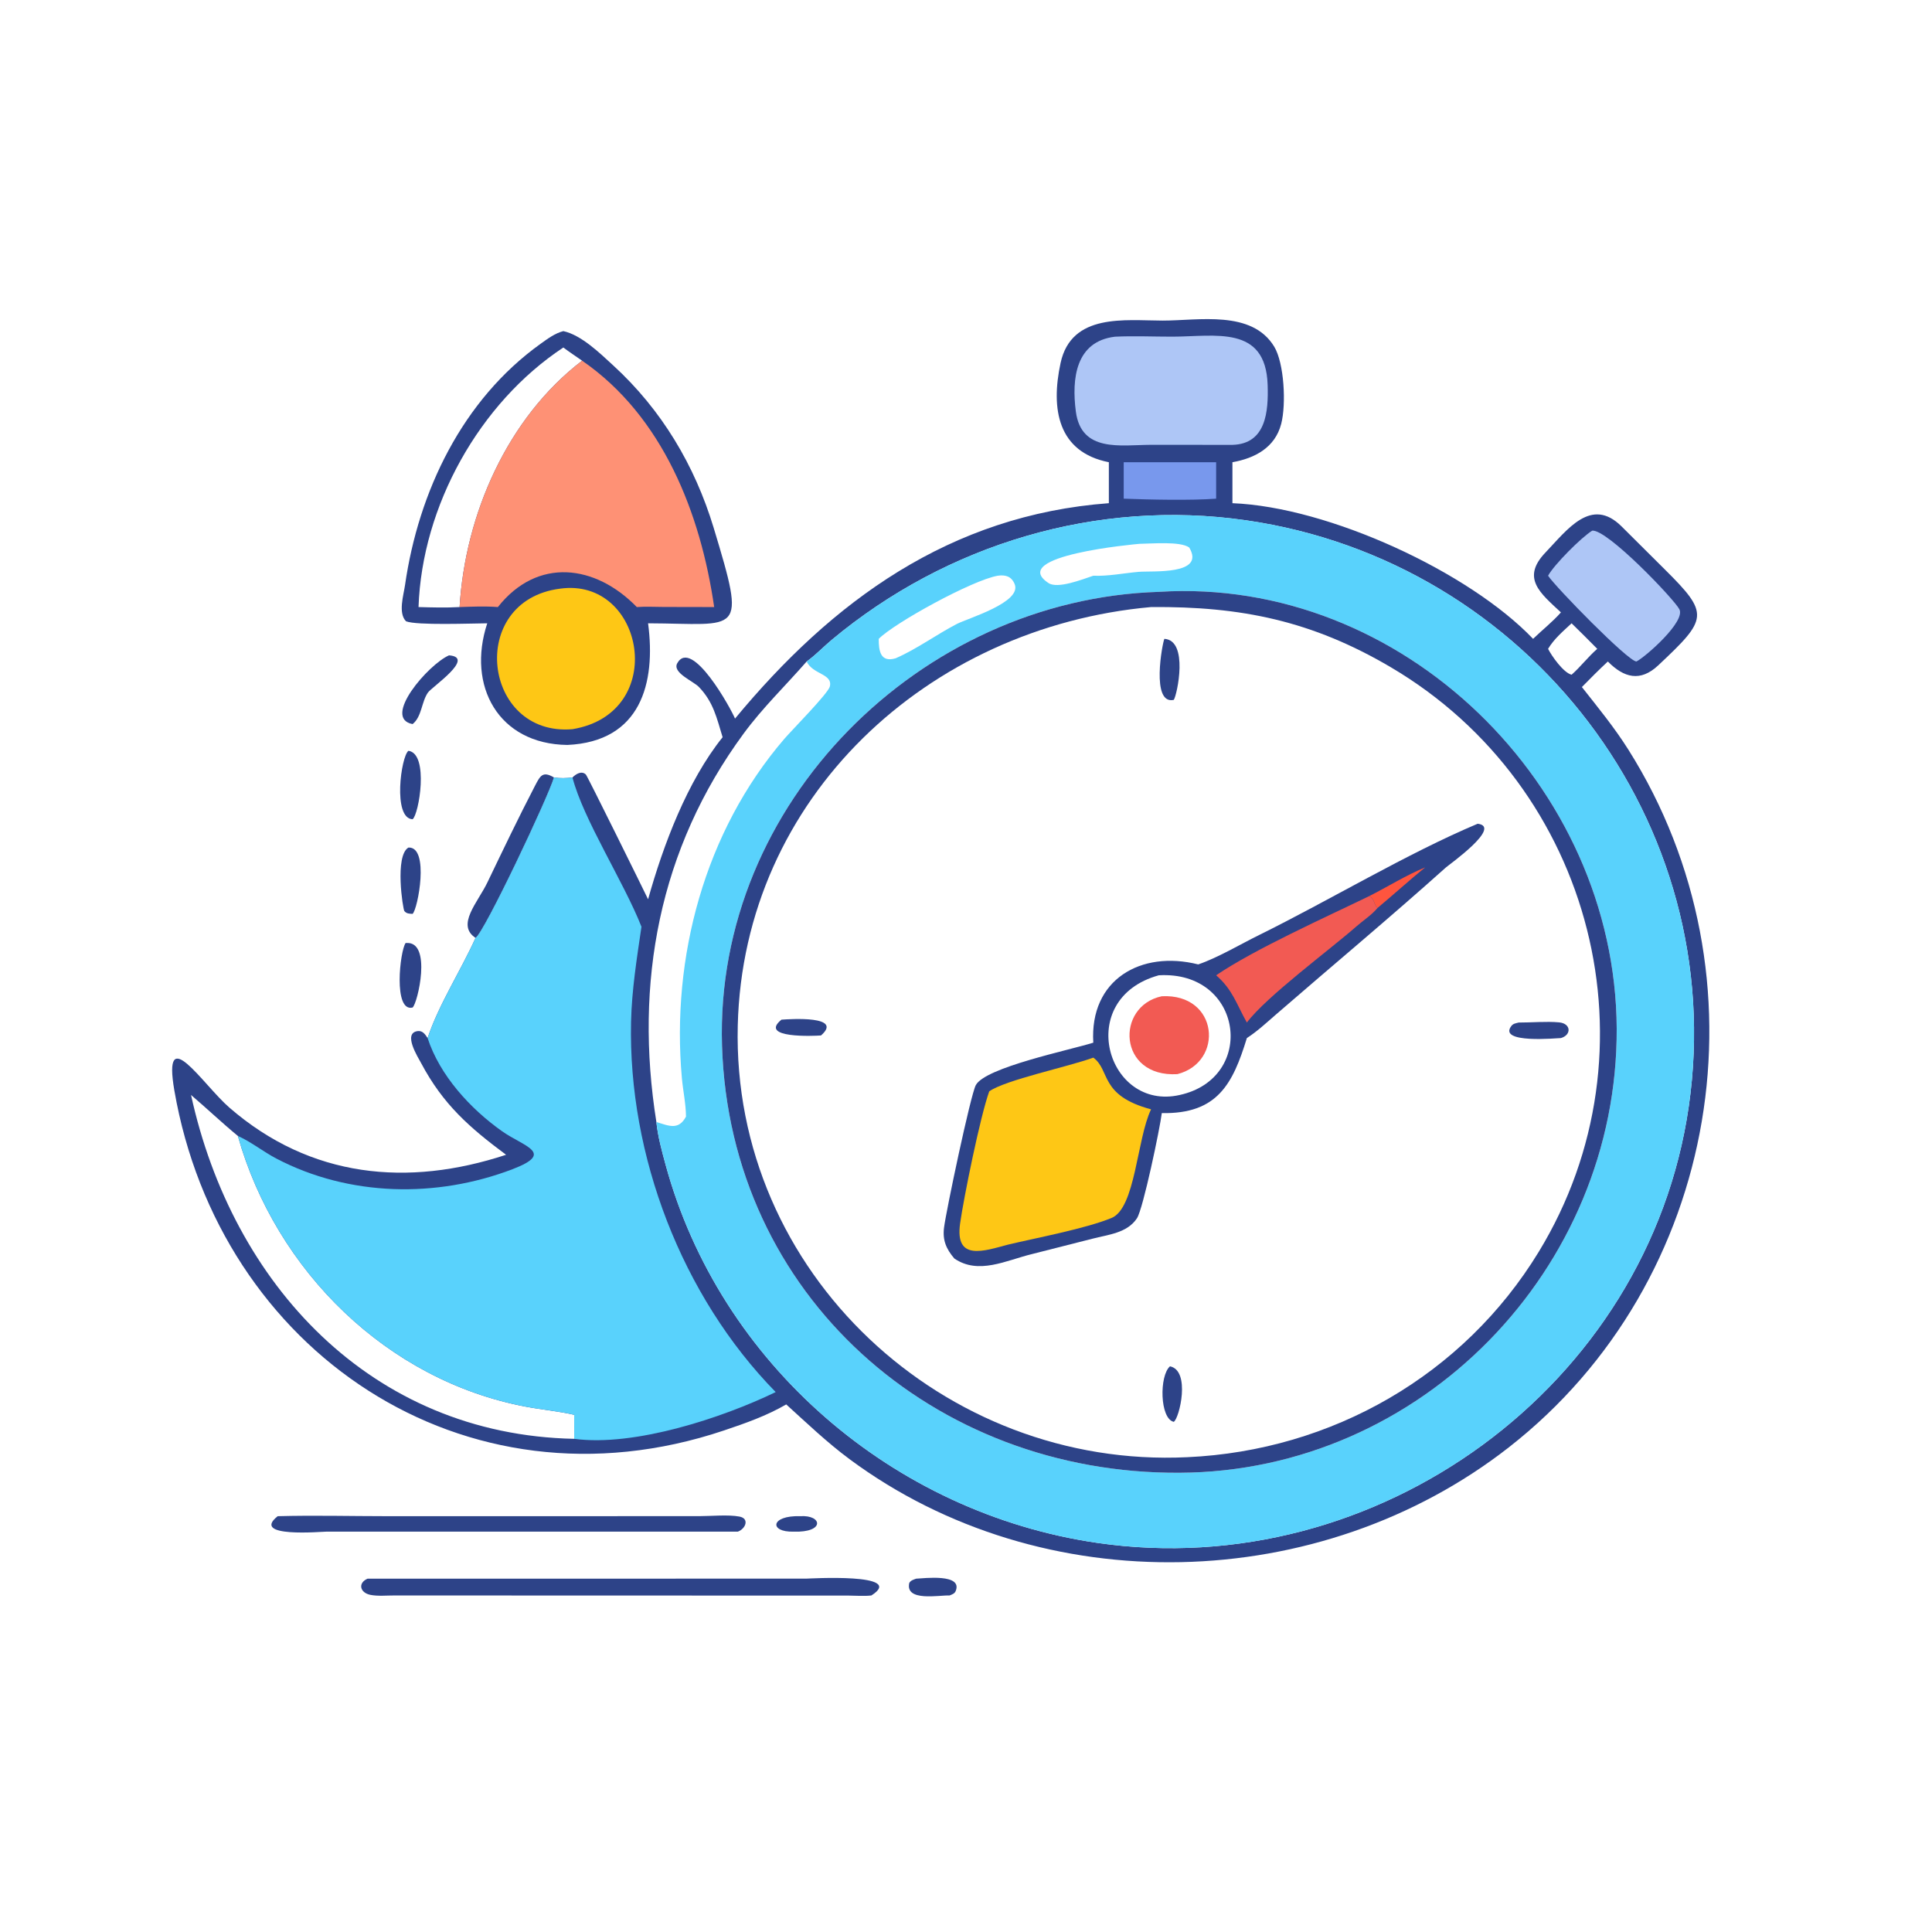 <svg xmlns="http://www.w3.org/2000/svg" xmlns:xlink="http://www.w3.org/1999/xlink" width="96" height="96"><path fill="#2D4388" transform="scale(0.188 0.188)" d="M211.499 400.738C217.343 400.342 218.119 405.106 209.748 404.824C203.232 405.004 203.617 400.484 211.499 400.738Z"></path><path fill="#2D4388" transform="scale(0.188 0.188)" d="M242.144 417.252C244.154 417.171 254.611 415.821 252.564 420.583C252.289 421.223 251.569 421.446 250.974 421.69C248.285 421.57 239.168 423.411 240.329 418.374C240.756 417.675 241.417 417.525 242.144 417.252Z"></path><path fill="#2D4388" transform="scale(0.188 0.188)" d="M107.952 224.014C113.602 223.733 110.421 240.37 109.051 241.539C108.222 241.506 107.448 241.504 106.873 240.794C106.505 240.34 104.257 226.186 107.952 224.014Z"></path><path fill="#2D4388" transform="scale(0.188 0.188)" d="M107.952 198.44C113.476 199.21 110.703 215.353 109.051 216.531C103.745 216.314 105.986 199.936 107.952 198.44Z"></path><path fill="#2D4388" transform="scale(0.188 0.188)" d="M107.2 249.252L107.449 249.235C114.213 248.828 110.406 265.145 109.051 266.297C103.888 267.563 105.714 251.314 107.2 249.252Z"></path><path fill="#2D4388" transform="scale(0.188 0.188)" d="M118.678 173.212C125.797 173.743 114.151 181.552 113.116 183.034C111.375 185.528 111.506 189.432 109.051 191.382C100.87 189.82 113.212 175.589 118.678 173.212Z"></path><path fill="#2D4388" transform="scale(0.188 0.188)" d="M125.69 247.89C120.51 244.482 126.256 238.558 128.807 233.258C132.909 224.738 136.994 216.169 141.356 207.778C142.804 204.992 143.418 203.737 146.422 205.485C144.969 210.538 127.932 246.647 125.69 247.89Z"></path><path fill="#2D4388" transform="scale(0.188 0.188)" d="M73.397 400.738C83.037 400.476 92.752 400.734 102.401 400.736L184.757 400.726C187.901 400.726 192.475 400.277 195.445 400.841C198.14 401.354 197.094 404.069 195.009 404.824L86.311 404.82C84.99 404.821 66.115 406.523 73.397 400.738Z"></path><path fill="#2D4388" transform="scale(0.188 0.188)" d="M97.149 417.252L213.046 417.243C213.645 417.243 239.767 415.667 230.314 421.69C228.397 421.913 226.296 421.734 224.36 421.724L104.304 421.69C102.278 421.681 99.856 421.931 97.891 421.53C95.102 420.961 94.54 418.38 97.149 417.252Z"></path><path fill="#2D4388" transform="scale(0.188 0.188)" d="M148.896 87.515C153.688 88.562 158.61 93.405 162.083 96.587C174.87 108.302 183.63 122.987 188.636 139.534C197.386 168.456 195.62 164.83 171.292 164.743C173.393 180.591 169.353 196.015 149.958 196.894C131.704 196.667 123.341 181.262 128.782 164.743C124.772 164.766 110.137 165.335 107.323 164.213C105.167 162.057 106.673 157.279 107.05 154.656C110.61 129.908 122.193 105.687 142.889 90.859C144.723 89.546 146.683 88.076 148.896 87.515ZM110.618 160.449C114.203 160.549 117.897 160.659 121.473 160.449C122.949 135.947 134.119 110.424 153.858 95.331C152.204 94.178 150.504 93.062 148.896 91.847C126.687 106.524 111.554 133.715 110.618 160.449Z"></path><path fill="#FEC715" transform="scale(0.188 0.188)" d="M148.004 155.588C170.345 152.45 176.89 188.483 151.308 192.727C127.544 194.75 123.299 158.777 148.004 155.588Z"></path><path fill="#FE9175" transform="scale(0.188 0.188)" d="M153.858 95.331C175.196 110.031 185.189 135.717 188.76 160.449L175.359 160.422C173.028 160.414 170.637 160.275 168.314 160.449C157.369 149.205 142.068 147.19 131.59 160.449C128.276 160.183 124.799 160.343 121.473 160.449C122.949 135.947 134.119 110.424 153.858 95.331Z"></path><path fill="#2D4388" transform="scale(0.188 0.188)" d="M293.075 122.167C279.596 119.505 277.687 108.114 280.314 95.951C283.184 82.66 297.43 84.719 307.24 84.733C316.807 84.746 330.843 81.854 336.777 91.614C339.415 95.953 339.987 106.81 338.626 112.048C336.995 118.323 331.623 121.137 325.737 122.167L325.737 132.995C351.23 134 388.299 151.167 405.201 168.849C407.599 166.534 410.372 164.347 412.562 161.859C407.123 156.781 401.986 152.824 408.465 146.041C414.253 139.981 420.569 131.174 428.583 139.126L440.003 150.488C451.929 162.318 451.369 163.55 438.298 175.843C433.558 180.301 429.229 179.163 424.964 174.839C422.604 177.02 420.355 179.303 418.101 181.592C422.398 187.045 426.697 192.284 430.416 198.185C468.148 258.059 454.882 338.706 398.821 382.519C348.984 421.467 275.562 423.501 224.527 385.655C218.649 381.296 213.219 376.115 207.807 371.198C202.632 374.197 197.013 376.177 191.362 378.076C122.49 401.209 57.971 356.81 46.091 288.265C42.863 269.638 53.614 286.664 60.63 292.75C82.105 311.377 107.812 313.759 133.759 305.215C123.997 297.944 117.128 291.924 111.298 280.976C110.45 279.386 106.391 273.026 110.402 272.524C111.721 272.359 112.388 273.406 113.022 274.367C115.929 265.547 121.829 256.482 125.69 247.89C127.932 246.647 144.969 210.538 146.422 205.485C148.09 205.743 149.636 205.695 151.308 205.485C152.206 204.579 153.714 203.626 154.845 204.707C155.262 205.106 170.142 235.289 171.292 237.684C175.297 223.377 181.607 206.554 190.99 194.849C189.413 189.716 188.578 185.589 184.722 181.569C183.243 180.027 177.598 177.79 179.007 175.289C182.852 168.464 193.223 187.344 194.27 189.928C219.971 158.878 251.071 136.12 293.075 132.995L293.075 122.167ZM213.202 174.839C207.608 181.248 201.603 187.008 196.534 193.903C174.117 224.394 167.636 259.871 173.484 296.546C173.858 300.315 174.925 304.181 175.919 307.831C190.255 360.45 236.088 399.954 290.041 407.796C363.729 418.505 435.632 366.586 446.35 292.444C457.183 217.509 403.921 148.276 329.33 137.517C289.965 131.839 250.231 143.779 219.847 169.106C217.696 170.899 215.772 172.944 213.516 174.61L213.202 174.839ZM50.496 289.411C61.378 339.278 98.009 379.212 151.761 380.289C151.788 378.172 151.766 376.054 151.761 373.937C147.571 372.975 143.263 372.601 139.038 371.806C102.371 364.906 72.913 335.885 62.871 300.237C58.634 296.745 54.669 292.969 50.496 289.411ZM415.383 164.743C413.12 166.852 410.78 168.819 409.166 171.493C410.128 173.401 413.243 177.821 415.383 178.332C417.793 176.195 419.735 173.608 422.164 171.493C419.92 169.225 417.668 166.969 415.383 164.743Z"></path><path fill="#7898ED" transform="scale(0.188 0.188)" d="M297.005 122.167L321.431 122.167L321.431 131.799C314.676 132.305 303.921 132.065 297.005 131.799L297.005 122.167Z"></path><path fill="#AEC6F6" transform="scale(0.188 0.188)" d="M420.833 140.254C424.788 139.836 442.383 158.253 443.864 161.022C445.592 164.255 434.967 173.578 432.522 174.839C430.287 174.785 411.182 155.207 409.166 152.169C410.709 149.294 417.971 142.004 420.833 140.254Z"></path><path fill="#AEC6F6" transform="scale(0.188 0.188)" d="M294.704 88.99C299.703 88.748 304.822 88.984 309.835 88.98C321.139 88.969 334.53 85.787 335.046 101.729C335.273 108.738 334.652 117.332 325.737 117.581L304.137 117.568C296.174 117.611 285.776 119.642 284.352 108.776C283.206 100.038 284.323 90.224 294.704 88.99Z"></path><path fill="#59D2FC" transform="scale(0.188 0.188)" d="M146.422 205.485C148.09 205.743 149.636 205.695 151.308 205.485C154.156 216.563 164.857 233.046 169.544 244.944C168.319 253.286 166.98 261.633 166.792 270.079C166.006 305.385 180.169 342.558 205.02 367.934C191.05 374.705 167.669 382.437 151.761 380.289C151.788 378.172 151.766 376.054 151.761 373.937C147.571 372.975 143.263 372.601 139.038 371.806C102.371 364.906 72.913 335.885 62.871 300.237C66.348 301.775 69.623 304.424 73.043 306.213C92.257 316.267 115.349 316.704 135.426 309.038C146.846 304.677 138.425 303.043 132.683 298.982C124.337 293.081 116.214 284.235 113.022 274.367C115.929 265.547 121.829 256.482 125.69 247.89C127.932 246.647 144.969 210.538 146.422 205.485Z"></path><path fill="#59D2FC" transform="scale(0.188 0.188)" d="M213.202 174.839L213.516 174.61C215.772 172.944 217.696 170.899 219.847 169.106C250.231 143.779 289.965 131.839 329.33 137.517C403.921 148.276 457.183 217.509 446.35 292.444C435.632 366.586 363.729 418.505 290.041 407.796C236.088 399.954 190.255 360.45 175.919 307.831C174.925 304.181 173.858 300.315 173.484 296.546C167.636 259.871 174.117 224.394 196.534 193.903C201.603 187.008 207.608 181.248 213.202 174.839ZM306.279 156.43C243.389 158.363 188.824 212.252 190.834 276.408C192.904 342.464 246.809 389.685 311.796 389.258C375.615 388.972 427.605 335.409 427.303 271.836C426.999 207.661 370.684 152.336 306.279 156.43ZM213.202 174.839C207.608 181.248 201.603 187.008 196.534 193.903C174.117 224.394 167.636 259.871 173.484 296.546C176.88 297.622 179.375 298.761 181.312 295.122C181.288 291.748 180.527 288.313 180.224 284.943C177.361 253.082 186.241 219.768 207.315 195.269C209.3 192.961 218.901 183.263 219.335 181.438C220.141 178.048 214.827 178.311 213.202 174.839ZM263.698 152.169C256.951 153.344 236.402 164.647 232.256 168.849C232.237 171.992 232.678 175.178 236.717 173.993C242.303 171.559 247.46 167.741 252.889 164.919C255.801 163.405 270.219 159.208 268.169 154.351C267.306 152.308 265.725 151.873 263.698 152.169ZM301.139 143.738C300.177 143.831 266.091 146.829 277.135 154.11C279.561 155.71 286.064 153.135 288.965 152.169C292.895 152.329 296.97 151.495 300.886 151.148C304.608 150.819 318.688 152.073 314.323 144.713C311.99 142.995 304.249 143.712 301.139 143.738Z"></path><path fill="#2D4388" transform="scale(0.188 0.188)" d="M306.279 156.43C370.684 152.336 426.999 207.661 427.303 271.836C427.605 335.409 375.615 388.972 311.796 389.258C246.809 389.685 192.904 342.464 190.834 276.408C188.824 212.252 243.389 158.363 306.279 156.43ZM304.233 160.449C245.265 165.725 196.462 210.753 194.993 271.084C193.402 336.449 249.509 388.258 313.813 385.144C352.016 383.409 386.812 363.477 406.698 330.866C439.039 277.832 421.347 208.003 367.561 176.334C346.781 164.099 328.076 160.242 304.233 160.449Z"></path><path fill="#2D4388" transform="scale(0.188 0.188)" d="M206.548 269.502C208.917 269.328 223.021 268.405 217 273.676C215.269 273.816 200.391 274.492 206.548 269.502Z"></path><path fill="#2D4388" transform="scale(0.188 0.188)" d="M309.235 361.125C314.751 362.275 311.718 374.866 310.237 375.8C306.525 374.986 306.376 363.592 309.235 361.125Z"></path><path fill="#2D4388" transform="scale(0.188 0.188)" d="M401.385 270.265C404.794 270.278 408.746 269.905 412.086 270.219C415.242 270.515 415.417 273.523 412.562 274.367C411.573 274.378 395.848 275.919 399.445 271.188C399.964 270.505 400.605 270.478 401.385 270.265Z"></path><path fill="#2D4388" transform="scale(0.188 0.188)" d="M307.75 168.849C314.237 169.238 311.113 183.705 310.237 184.98C304.136 186.341 307.234 169.9 307.75 168.849Z"></path><path fill="#2D4388" transform="scale(0.188 0.188)" d="M390.557 217.719C397.149 218.499 383.017 228.505 382.145 229.286C367.389 242.511 352.172 255.191 337.207 268.174C334.739 270.315 332.305 272.591 329.554 274.367C325.849 286.45 321.802 294.474 307.072 294.2C306.583 298.195 302.131 319.555 300.497 322.01C297.892 325.923 292.941 326.301 288.766 327.391L272.636 331.489C265.911 333.133 258.624 337.002 252.237 332.631C250.086 330.1 249.095 327.815 249.513 324.47C250.065 320.044 256.529 289.392 257.908 286.812C260.42 282.111 282.734 277.55 288.965 275.582C287.957 258.906 301.538 251.089 316.697 254.9C321.797 253.168 327.84 249.574 332.773 247.14C351.274 238.017 371.933 225.559 390.557 217.719ZM306.279 257.774C283.775 263.993 292.603 293.769 311.796 289.411C332.269 284.917 328.573 256.481 306.279 257.774Z"></path><path fill="#FF553E" transform="scale(0.188 0.188)" d="M376.681 229.255C372.383 232.754 368.315 236.452 364.069 239.998C362.953 238.937 363.372 237.424 361.819 236.883C366.689 234.433 371.663 231.294 376.681 229.255Z"></path><path fill="#F25A53" transform="scale(0.188 0.188)" d="M321.431 257.774C331.547 250.88 350.6 242.327 361.819 236.883C363.372 237.424 362.953 238.937 364.069 239.998C362.606 241.79 360.209 243.355 358.448 244.902C351.391 251.101 334.752 263.356 329.554 270.265C326.817 265.423 325.811 261.573 321.431 257.774Z"></path><path fill="#F25A53" transform="scale(0.188 0.188)" d="M307.072 263.312C322.108 262.54 323.605 280.735 311.186 283.902C295.463 284.808 294.751 265.91 307.072 263.312Z"></path><path fill="#FEC715" transform="scale(0.188 0.188)" d="M288.965 279.537C293.538 282.866 290.498 289.531 304.233 293.205C300.484 300.945 300.123 319.316 293.795 321.914C286.905 324.743 273.9 327.183 266.445 328.958C260.166 330.608 252.342 333.489 253.758 323.389C254.716 316.554 259.084 295.037 261.461 288.451C265.759 285.415 282.408 281.946 288.965 279.537Z"></path></svg>